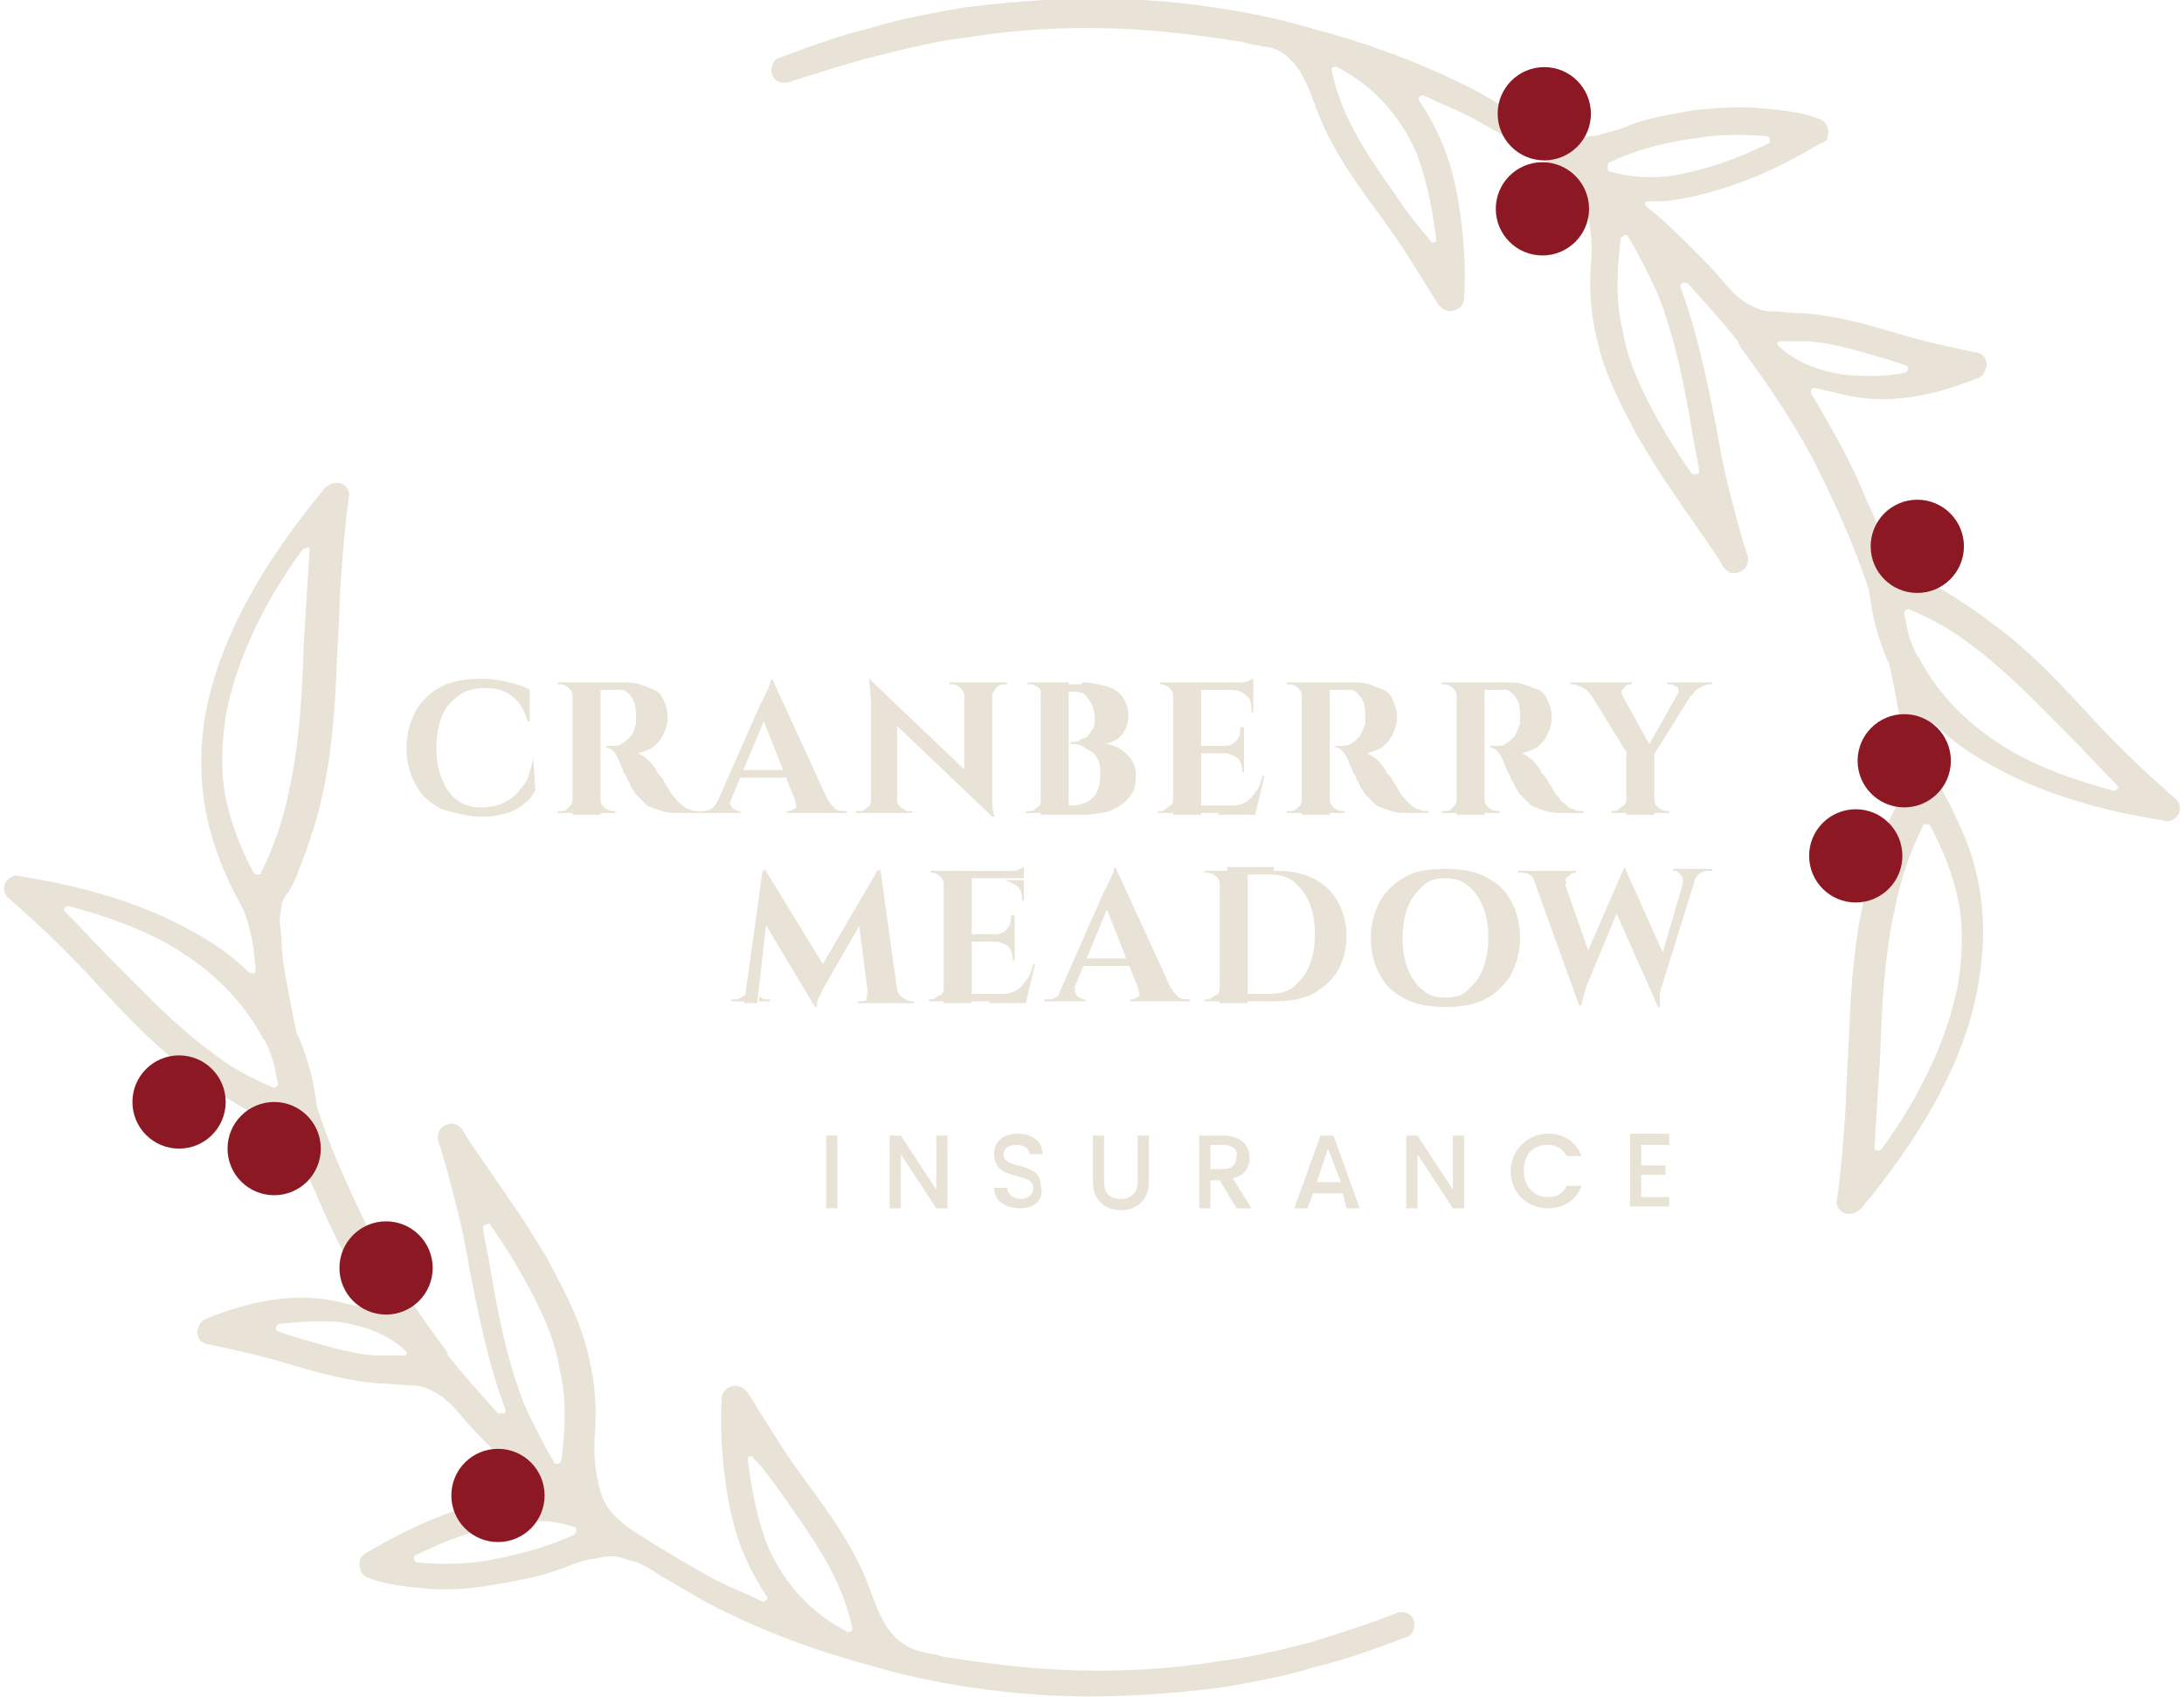 <svg xmlns="http://www.w3.org/2000/svg" xmlns:xlink="http://www.w3.org/1999/xlink" id="Layer_1" x="0px" y="0px" viewBox="0 0 117.1 91" style="enable-background:new 0 0 117.1 91;" xml:space="preserve"><style type="text/css">	.st0{fill-rule:evenodd;clip-rule:evenodd;fill:#E8E2D7;}	.st1{fill:#E8E2D7;}	.st2{fill:#8C1823;}</style><path class="st0" d="M90.7,25.4c-0.9-1.3-1.7-2.6-2.4-4c-0.6-1.2-1.1-2.4-1.3-3.7c-0.4-1.6-0.3-3.3-0.1-4.9c0-0.1,0.1-0.1,0.2-0.2 c0.1,0,0.2,0,0.2,0.1c0.6,1,1.1,2,1.6,3.1c0.9,2.3,1.4,4.8,1.8,7.2c0.1,0.7,0.3,1.5,0.4,2.2c0,0.1,0,0.2-0.1,0.2 C90.9,25.5,90.8,25.4,90.7,25.4 M86.3,8.7C87.8,8,89.4,7.6,91,7.4c1.2-0.2,2.5-0.2,3.7-0.1c0.1,0,0.2,0.1,0.2,0.2 c0,0.1,0,0.2-0.1,0.2c-1.6,0.8-3.3,1.4-5,1.7c-1.2,0.2-2.4,0.1-3.5-0.2c-0.1,0-0.1-0.1-0.1-0.2C86.2,8.8,86.2,8.8,86.3,8.7z  M98.9,20.1c-1.3-0.2-2.5-0.6-3.5-1.5c-0.1-0.1-0.1-0.1-0.1-0.2c0-0.1,0.1-0.1,0.2-0.1c0.5,0,0.9,0,1.4,0c1.5,0.1,3,0.6,4.4,1 l0.9,0.3c0.1,0,0.1,0.1,0.1,0.2c0,0.1-0.1,0.2-0.2,0.2C101.1,20.2,100,20.2,98.9,20.1z M100.5,61.6c0.1-1.6,0.2-3.2,0.3-4.8 c0.1-2.7,0.2-5.4,0.8-8.1c0.3-1.5,0.8-3,1.5-4.4c0-0.1,0.1-0.1,0.2-0.1c0.1,0,0.1,0,0.2,0.1c0.7,1.3,1.2,2.6,1.5,4 c0.3,1.5,0.2,3,0,4.4c-0.6,3.2-2.2,6.3-4.1,8.9c-0.1,0.1-0.1,0.1-0.2,0.1C100.5,61.7,100.5,61.6,100.5,61.6z M75.2,11 C75.2,10.9,75.2,10.9,75.2,11c-1.6-2.3-3.2-4.4-3.8-7.2c0-0.1,0-0.2,0.1-0.2c0.1,0,0.1-0.1,0.2,0c1.9,1,3.3,2.5,4.2,4.5 c0.6,1.5,0.9,3.1,1.1,4.7c0,0.1,0,0.2-0.1,0.2c-0.1,0-0.2,0-0.2-0.1C76.1,12.2,75.6,11.6,75.2,11z M102.8,35.2 c-0.3-0.6-0.5-1.2-0.6-1.8c0-0.2-0.1-0.3-0.1-0.5c0-0.1,0-0.1,0.1-0.2c0.1,0,0.1-0.1,0.2,0c1.2,0.5,2.3,1.1,3.3,1.9 c1.9,1.4,3.5,3.1,5.2,4.8c0.9,0.9,1.7,1.8,2.6,2.7c0.1,0.1,0.1,0.2,0,0.2c0,0.1-0.1,0.1-0.2,0.1c-1.9-0.5-3.9-1.2-5.6-2.2 c-2-1.2-3.7-2.8-4.8-4.9c0,0,0,0,0,0C102.9,35.3,102.9,35.2,102.8,35.2C102.8,35.2,102.8,35.2,102.8,35.2z M106,20.3 C106,20.3,106,20.3,106,20.3c0.3-0.1,0.4-0.3,0.5-0.6c0.1-0.4-0.2-0.8-0.6-0.8c-1.4-0.3-2.8-0.6-4.1-1c-1.7-0.5-3.4-1-5.2-1.1 c-0.5,0-1.1-0.1-1.6-0.1c-0.4,0-0.7-0.1-1.1-0.3c-0.6-0.3-1.1-0.8-1.5-1.3c-0.5-0.6-1-1.1-1.6-1.7c-0.8-0.8-1.6-1.6-2.5-2.3 c-0.1-0.1-0.1-0.1-0.1-0.2c0-0.1,0.1-0.1,0.2-0.1c0.5,0,1,0,1.5-0.1c1.3-0.2,2.6-0.6,3.9-1.1c1.3-0.5,2.6-1.2,3.8-1.9c0,0,0,0,0,0 C97.9,7.6,98,7.5,98,7.3c0.1-0.4-0.1-0.8-0.4-0.9c-1-0.4-2.1-0.5-3.2-0.6c-1.2-0.1-2.4,0-3.5,0.1c-1.2,0.2-2.4,0.4-3.5,0.8 C87,6.9,86.6,7,86.2,7.1c-0.3,0.1-0.6,0.2-0.9,0.2c-0.4,0.1-0.9,0.2-1.3,0.1c-0.3-0.1-0.6-0.2-1-0.3c-0.4-0.2-0.8-0.4-1.2-0.7 c-0.9-0.5-1.7-1-2.6-1.5c-2.7-1.4-5.6-2.5-8.6-3.3c0,0,0,0,0,0l0,0c-3-0.9-6.2-1.4-9.3-1.6c-3.2-0.2-6.4,0-9.6,0.4 c-1.7,0.3-3.4,0.6-5,1.1c-1.7,0.4-3.3,1-4.9,1.6c-0.4,0.1-0.5,0.6-0.4,0.9c0.1,0.4,0.6,0.5,0.9,0.4C43.9,3.9,45.4,3.4,47,3 c1.6-0.4,3.2-0.8,4.9-1c3.1-0.5,6.2-0.6,9.3-0.4c1.5,0.1,3,0.3,4.5,0.5c0.4,0.1,0.8,0.1,1.1,0.2c0.3,0.1,0.6,0.1,0.9,0.2 C68.2,2.5,68.6,2.7,69,3c0.3,0.3,0.6,0.6,0.8,1c0.3,0.5,0.5,1.1,0.7,1.6c0.8,2.3,2.2,4.2,3.6,6.1c0,0,0,0,0,0c0.5,0.7,1,1.4,1.5,2.2 c0.5,0.8,1,1.6,1.5,2.4c0.2,0.3,0.6,0.5,1,0.3c0.2-0.1,0.4-0.3,0.4-0.6c0.1-1.5,0-3-0.2-4.5c-0.2-1.4-0.5-2.8-1.1-4.1 c-0.3-0.7-0.7-1.4-1.1-2c-0.1-0.1,0-0.2,0-0.2c0.1-0.1,0.2-0.1,0.2-0.1c0.8,0.4,1.6,0.7,2.4,1.1c1.5,0.8,3,1.7,4.4,2.6 c0.3,0.2,0.6,0.4,0.8,0.6c0.5,0.4,0.9,0.9,1.1,1.6c0.3,1,0.4,2.2,0.3,3.2c-0.1,1.3,0,2.6,0.3,3.9c0.4,1.9,1.3,3.6,2.2,5.3 c0.6,1,1.2,2,1.9,3c0.8,1.2,1.6,2.3,2.4,3.5l0.3,0.5c0,0,0,0,0,0c0.2,0.3,0.5,0.4,0.8,0.3c0.4-0.1,0.6-0.5,0.5-0.9 c-0.4-1.2-0.7-2.4-1-3.6c-0.3-1.1-0.5-2.3-0.7-3.4c-0.5-2.5-1-5-1.9-7.4c0-0.1,0-0.2,0.1-0.2c0.1-0.1,0.2,0,0.3,0c0.9,1,1.8,2,2.6,3 c0,0,0,0,0,0l0,0l0,0c0,0,0,0,0,0l0,0l0,0c0,0,0,0,0,0l0.1,0.1c0,0,0,0,0,0l0,0.1l0.1,0.2c0,0,0,0,0,0l0,0c0,0,0,0,0,0 c1.5,2,2.9,4.1,4,6.2c1.1,2.2,2.1,4.4,2.9,6.8c0,0,0,0,0,0c0.1,0.7,0.2,1.4,0.4,2.1c0.2,0.7,0.4,1.3,0.7,1.9c0,0,0,0,0,0 c0.1,0.5,0.2,1,0.3,1.5c0.1,0.5,0.2,1.1,0.3,1.6c0.1,0.6,0.2,1.2,0.2,1.8c0,0.4,0.1,0.8,0.1,1.2c0,0.3-0.1,0.5-0.1,0.8 c-0.1,0.3-0.2,0.5-0.4,0.7c-0.2,0.4-0.4,0.7-0.5,1.1c-0.6,1.5-1.1,3-1.4,4.6c-0.5,2.5-0.6,5-0.7,7.5c-0.1,1.3-0.1,2.6-0.2,3.8 c-0.1,1.4-0.2,2.7-0.4,4.1c-0.1,0.4,0.2,0.8,0.6,0.8c0.3,0,0.5-0.1,0.7-0.3c0,0,0,0,0,0c2.9-3.5,5.6-7.7,6.3-12.2 c0.5-3,0.2-5.9-1.2-8.7c-0.2-0.5-0.5-1-0.7-1.4c-0.2-0.3-0.3-0.7-0.4-1c-0.1-0.4-0.2-0.8-0.3-1.3c0,0,0,0,0,0c0-0.4-0.1-0.8-0.1-1.2 c0-0.1,0-0.2,0.1-0.2c0.1,0,0.2,0,0.2,0c0.9,0.9,1.9,1.6,3,2.2c2.8,1.6,6.1,2.5,9.3,3c0,0,0,0,0,0c0.3,0.1,0.5,0,0.7-0.2 c0.3-0.3,0.2-0.8-0.1-1c-0.9-0.8-1.8-1.6-2.6-2.4c-0.8-0.8-1.6-1.6-2.3-2.4c-1.5-1.6-3-3.2-4.8-4.5c-0.9-0.7-1.8-1.3-2.8-1.9 c-0.6-0.3-1.2-0.6-1.7-1c-0.4-0.3-0.7-0.6-1-1c-0.2-0.3-0.4-0.7-0.6-1.1c-0.2-0.5-0.4-1-0.6-1.4c-0.5-1.2-1-2.3-1.6-3.4 c-0.5-0.9-1-1.8-1.5-2.6c0-0.1,0-0.2,0-0.2c0.1-0.1,0.1-0.1,0.2-0.1c0.4,0.1,0.8,0.2,1.3,0.3C101.2,21.8,103.7,21.2,106,20.3z  M26.3,65.7c0.9,1.3,1.7,2.6,2.4,4c0.6,1.2,1.1,2.4,1.3,3.7c0.4,1.6,0.3,3.3,0.1,4.9c0,0.1-0.1,0.2-0.2,0.2c-0.1,0-0.2,0-0.2-0.1 c-0.6-1-1.1-2-1.6-3.1c-0.9-2.3-1.4-4.8-1.8-7.2c-0.1-0.7-0.3-1.5-0.4-2.2c0-0.1,0-0.2,0.1-0.2C26.2,65.6,26.3,65.6,26.3,65.7z  M30.8,82.3c-1.5,0.7-3.1,1.1-4.7,1.4c-1.2,0.2-2.5,0.2-3.7,0.1c-0.1,0-0.2-0.1-0.2-0.2c0-0.1,0-0.2,0.1-0.2c1.6-0.8,3.3-1.4,5-1.7 c1.2-0.2,2.4-0.2,3.5,0.2c0.1,0,0.1,0.1,0.1,0.2C30.9,82.2,30.8,82.3,30.8,82.3z M18.2,70.9c1.3,0.2,2.5,0.6,3.5,1.5 c0.1,0.1,0.1,0.1,0.1,0.2c0,0.1-0.1,0.1-0.2,0.1c-0.5,0-0.9,0-1.4,0c-1.5-0.1-3-0.6-4.4-1l-0.9-0.3c-0.1,0-0.1-0.1-0.1-0.2 c0-0.1,0.1-0.2,0.2-0.2C15.9,70.9,17.1,70.8,18.2,70.9z M16.6,29.5c-0.1,1.6-0.2,3.2-0.3,4.8c-0.1,2.7-0.2,5.4-0.8,8.1 c-0.3,1.5-0.8,3-1.5,4.4c0,0.1-0.1,0.1-0.2,0.1c-0.1,0-0.1,0-0.2-0.1c-0.7-1.3-1.2-2.6-1.5-4c-0.3-1.5-0.2-3,0-4.4 c0.6-3.2,2.2-6.3,4.1-8.9c0.1-0.1,0.1-0.1,0.2-0.1C16.6,29.3,16.6,29.4,16.6,29.5z M41.9,80.1C41.9,80.1,41.9,80.1,41.9,80.1 c1.6,2.3,3.2,4.4,3.8,7.2c0,0.1,0,0.2-0.1,0.2c-0.1,0-0.1,0.1-0.2,0c-1.9-1-3.3-2.5-4.2-4.5c-0.6-1.5-0.9-3.1-1.1-4.7 c0-0.1,0-0.2,0.1-0.2c0.1,0,0.2,0,0.2,0.1C41,78.8,41.4,79.4,41.9,80.1z M14.2,55.8c0.3,0.6,0.5,1.2,0.6,1.8c0,0.2,0.1,0.3,0.1,0.5 c0,0.1,0,0.1-0.1,0.2c-0.1,0-0.1,0.1-0.2,0c-1.2-0.5-2.3-1.1-3.3-1.9c-1.9-1.4-3.5-3.1-5.2-4.8c-0.9-0.9-1.7-1.8-2.6-2.7 c-0.1-0.1-0.1-0.2,0-0.2c0-0.1,0.1-0.1,0.2-0.1c1.9,0.5,3.9,1.2,5.6,2.2c2,1.2,3.7,2.8,4.8,4.9c0,0,0,0,0,0 C14.2,55.8,14.2,55.8,14.2,55.8C14.2,55.8,14.2,55.8,14.2,55.8z M11.1,70.7C11.1,70.7,11.1,70.7,11.1,70.7c-0.3,0.1-0.4,0.3-0.5,0.6 c-0.1,0.4,0.2,0.8,0.6,0.8c1.4,0.3,2.8,0.6,4.1,1c1.7,0.5,3.4,1,5.2,1.1c0.5,0,1.1,0.1,1.6,0.1c0.4,0,0.7,0.1,1.1,0.3 c0.6,0.3,1.1,0.8,1.5,1.3c0.5,0.6,1,1.1,1.6,1.7c0.8,0.8,1.6,1.6,2.5,2.3c0.1,0.1,0.1,0.1,0.1,0.2c0,0.1-0.1,0.1-0.2,0.1 c-0.5,0-1,0-1.5,0.1c-1.3,0.2-2.6,0.6-3.8,1.1c-1.3,0.5-2.6,1.2-3.8,1.9c0,0,0,0,0,0c-0.1,0.1-0.3,0.2-0.3,0.4 c-0.1,0.4,0.1,0.8,0.4,0.9c1,0.4,2.1,0.5,3.2,0.6c1.2,0.1,2.4,0,3.5-0.2c1.2-0.2,2.4-0.4,3.5-0.8c0.4-0.1,0.7-0.3,1.1-0.4 c0.3-0.1,0.6-0.2,0.9-0.2c0.4-0.1,0.9-0.2,1.3-0.1c0.3,0.1,0.6,0.2,1,0.3c0.4,0.2,0.8,0.4,1.2,0.7c0.9,0.5,1.7,1,2.6,1.5 c2.7,1.4,5.6,2.5,8.6,3.3c0,0,0,0,0,0l0,0c3,0.9,6.2,1.4,9.3,1.6c3.2,0.2,6.4,0,9.6-0.4c1.7-0.3,3.4-0.6,5-1.1 c1.7-0.4,3.3-1,4.9-1.6c0.4-0.1,0.5-0.6,0.4-0.9c-0.1-0.4-0.6-0.5-0.9-0.4c-1.5,0.6-3.1,1.1-4.7,1.6c-1.6,0.4-3.2,0.8-4.9,1 c-3.1,0.5-6.2,0.6-9.3,0.4c-1.5-0.1-3-0.3-4.5-0.5c-0.4-0.1-0.8-0.1-1.1-0.2c-0.3-0.1-0.6-0.1-0.9-0.2c-0.5-0.1-0.9-0.3-1.3-0.6 c-0.3-0.3-0.6-0.6-0.8-1c-0.3-0.5-0.5-1.1-0.7-1.6c-0.8-2.3-2.2-4.2-3.6-6.1c0,0,0,0,0,0c-0.5-0.7-1-1.4-1.5-2.2 c-0.5-0.8-1-1.6-1.5-2.4c-0.2-0.3-0.6-0.5-1-0.3c-0.2,0.1-0.4,0.3-0.4,0.6c-0.1,1.5,0,3,0.2,4.5c0.2,1.4,0.5,2.8,1.1,4.1 c0.3,0.7,0.7,1.4,1.1,2c0.1,0.1,0,0.2,0,0.2c-0.1,0.1-0.2,0.1-0.2,0.1c-0.8-0.4-1.6-0.7-2.4-1.1c-1.5-0.8-3-1.7-4.4-2.6 c-0.3-0.2-0.6-0.4-0.8-0.6c-0.5-0.4-0.9-0.9-1.1-1.6c-0.3-1-0.4-2.2-0.3-3.2c0.1-1.3,0-2.6-0.3-3.9c-0.4-1.9-1.3-3.6-2.2-5.3 c-0.6-1-1.2-2-1.9-3c-0.8-1.2-1.6-2.3-2.4-3.5l-0.3-0.5c0,0,0,0,0,0c-0.2-0.3-0.5-0.4-0.8-0.3c-0.4,0.1-0.6,0.5-0.5,0.9 c0.4,1.2,0.7,2.4,1,3.6c0.3,1.1,0.5,2.3,0.7,3.4c0.5,2.5,1,5,1.9,7.4c0,0.1,0,0.2-0.1,0.2c-0.1,0-0.2,0-0.3,0c-0.9-1-1.8-2-2.6-3 c0,0,0,0,0,0l0,0l0,0c0,0,0,0,0,0l0,0l0,0c0,0,0,0,0,0l-0.1-0.1c0,0,0,0,0,0l0-0.1l-0.1-0.2c0,0,0,0,0,0l0,0c0,0,0,0,0,0 c-1.5-2-2.9-4.1-4-6.2c-1.1-2.2-2.1-4.4-2.9-6.8c0,0,0,0,0,0c-0.1-0.7-0.2-1.4-0.4-2.1c-0.2-0.7-0.4-1.3-0.7-1.9c0,0,0,0,0,0 c-0.1-0.5-0.2-1-0.3-1.5c-0.1-0.5-0.2-1.1-0.3-1.6c-0.1-0.6-0.2-1.2-0.2-1.8c0-0.4-0.1-0.8-0.1-1.2c0-0.3,0.1-0.5,0.1-0.8 c0.1-0.3,0.2-0.5,0.4-0.7c0.2-0.4,0.4-0.7,0.5-1.1c0.6-1.5,1.1-3,1.4-4.6c0.5-2.5,0.6-5,0.7-7.5c0.1-1.3,0.1-2.6,0.2-3.8 c0.1-1.4,0.2-2.7,0.4-4.1c0.1-0.4-0.2-0.8-0.6-0.8c-0.3,0-0.5,0.1-0.7,0.3c0,0,0,0,0,0c-2.9,3.5-5.6,7.7-6.4,12.2 c-0.5,3-0.1,5.9,1.2,8.7c0.2,0.5,0.5,1,0.7,1.4c0.2,0.3,0.3,0.7,0.4,1c0.1,0.4,0.2,0.8,0.3,1.3c0,0,0,0,0,0c0,0.4,0.1,0.8,0.1,1.2 c0,0.1,0,0.2-0.1,0.2c-0.1,0-0.2,0-0.2,0c-0.9-0.9-1.9-1.6-3-2.2c-2.8-1.6-6.1-2.5-9.3-3c0,0,0,0,0,0c-0.3-0.1-0.5,0-0.7,0.2 c-0.3,0.3-0.2,0.8,0.1,1c0.9,0.8,1.8,1.6,2.6,2.4c0.8,0.8,1.6,1.6,2.3,2.4c1.5,1.6,3,3.2,4.8,4.5c0.9,0.7,1.8,1.3,2.8,1.9 c0.6,0.3,1.2,0.6,1.7,1c0.4,0.3,0.7,0.6,1,1c0.2,0.3,0.4,0.7,0.6,1.1c0.2,0.5,0.4,1,0.6,1.4c0.5,1.2,1,2.3,1.6,3.4 c0.5,0.9,1,1.8,1.5,2.6c0,0.1,0,0.2,0,0.2c-0.1,0.1-0.1,0.1-0.2,0.1c-0.4-0.1-0.8-0.2-1.3-0.3C15.9,69.2,13.4,69.8,11.1,70.7z"></path><g>	<g>		<path class="st1" d="M28.6,40.7l0.1,1.7c-0.1,0.2-0.3,0.5-0.6,0.7c-0.2,0.2-0.6,0.4-0.9,0.5c-0.4,0.1-0.8,0.2-1.3,0.2   c-0.8,0-1.5-0.2-2.2-0.4c-0.6-0.3-1.1-0.7-1.4-1.3c-0.3-0.5-0.5-1.2-0.5-2c0-0.8,0.2-1.4,0.5-2c0.3-0.5,0.8-1,1.4-1.3   c0.6-0.3,1.4-0.4,2.2-0.4c0.5,0,1,0.1,1.4,0.2c0.4,0.1,0.8,0.2,1.1,0.4l0,1.7h-0.1c-0.2-0.7-0.5-1.1-0.9-1.4   C27,37,26.6,36.9,26,36.9c-0.5,0-1,0.1-1.4,0.4c-0.4,0.3-0.7,0.6-0.9,1.1c-0.2,0.5-0.3,1.1-0.3,1.7c0,0.7,0.1,1.2,0.3,1.7   c0.2,0.5,0.5,0.9,0.8,1.1c0.4,0.3,0.8,0.4,1.3,0.4c0.5,0,1-0.1,1.3-0.3c0.4-0.2,0.6-0.4,0.9-0.8C28.3,41.9,28.4,41.4,28.6,40.7   L28.6,40.7z"></path>		<path class="st1" d="M30.7,37.3L30.7,37.3c0-0.2-0.1-0.3-0.2-0.4c-0.1-0.1-0.3-0.2-0.4-0.2c0,0,0,0-0.1,0s-0.1,0-0.1,0v-0.1h0.8   V37.3z M30.7,42.9v0.7h-0.8v-0.1c0,0,0,0,0.1,0s0.1,0,0.1,0c0.2,0,0.3-0.1,0.4-0.2C30.6,43.2,30.7,43.1,30.7,42.9L30.7,42.9z    M32.2,36.6v7.1h-1.5v-7.1H32.2z M33.4,36.6c0.3,0,0.6,0,0.9,0.1s0.5,0.2,0.8,0.3c0.2,0.1,0.4,0.3,0.5,0.6   c0.1,0.2,0.2,0.5,0.2,0.9c0,0.3-0.1,0.6-0.2,0.8c-0.1,0.3-0.3,0.5-0.5,0.7c-0.2,0.2-0.6,0.3-0.9,0.4c0.2,0.1,0.4,0.2,0.6,0.4   c0.2,0.2,0.3,0.4,0.4,0.5c0,0,0,0.1,0.1,0.2c0.1,0.1,0.2,0.2,0.3,0.4c0.1,0.2,0.2,0.3,0.3,0.5c0.1,0.2,0.2,0.3,0.3,0.4   c0.1,0.2,0.3,0.3,0.4,0.4c0.1,0.1,0.2,0.2,0.4,0.2c0.1,0.1,0.3,0.1,0.5,0.1v0.1h-1c-0.4,0-0.7,0-1-0.1c-0.3-0.1-0.6-0.2-0.8-0.3   c-0.2-0.2-0.4-0.4-0.6-0.6c-0.1-0.1-0.1-0.2-0.2-0.3c-0.1-0.1-0.1-0.3-0.2-0.4s-0.1-0.3-0.2-0.4c-0.1-0.1-0.1-0.3-0.2-0.4   c0-0.1-0.1-0.2-0.1-0.3c-0.1-0.2-0.2-0.4-0.3-0.5c-0.1-0.1-0.2-0.2-0.4-0.2v-0.1c0,0,0.1,0,0.1,0c0.1,0,0.1,0,0.2,0   c0.2,0,0.4,0,0.5-0.1c0.2-0.1,0.3-0.2,0.5-0.4s0.2-0.4,0.3-0.7c0-0.1,0-0.1,0-0.2c0-0.1,0-0.2,0-0.3c0-0.5-0.1-0.8-0.4-1.1   S33.3,37,33,37c-0.1,0-0.2,0-0.3,0c-0.1,0-0.2,0-0.3,0c-0.1,0-0.2,0-0.2,0c0,0,0,0,0-0.1c0-0.1,0-0.2-0.1-0.3H33.4z M32.2,42.9   L32.2,42.9c0,0.2,0.1,0.3,0.2,0.4c0.1,0.1,0.3,0.2,0.5,0.2c0,0,0.1,0,0.1,0v0.1h-0.8V42.9z"></path>		<path class="st1" d="M39.2,42.9c-0.1,0.1-0.1,0.2,0,0.3c0,0.1,0.1,0.2,0.2,0.2c0.1,0.1,0.2,0.1,0.2,0.1h0.1v0.1h-2.2v-0.1h0.1   c0.2,0,0.3,0,0.5-0.1c0.2-0.1,0.3-0.3,0.4-0.5H39.2z M41.4,36.4l0,1.2l-2.5,6h-0.7l2.6-5.9c0,0,0.1-0.1,0.1-0.2   c0.1-0.1,0.1-0.2,0.2-0.4c0.1-0.1,0.1-0.3,0.2-0.4C41.3,36.6,41.3,36.5,41.4,36.4L41.4,36.4z M42.4,41.3v0.4h-3v-0.4H42.4z    M41.4,36.4l3.3,7.2h-1.8l-2.1-5.3L41.4,36.4z M42.6,42.9h1.8c0.1,0.2,0.3,0.4,0.4,0.5c0.2,0.1,0.3,0.1,0.5,0.1h0.1v0.1h-3.2v-0.1   h0.1c0.1,0,0.3-0.1,0.4-0.2C42.7,43.3,42.7,43.1,42.6,42.9z"></path>		<path class="st1" d="M46.7,42.9v0.7h-0.8v-0.1c0.1,0,0.2,0,0.2,0c0.2,0,0.3-0.1,0.4-0.2C46.6,43.3,46.7,43.1,46.7,42.9L46.7,42.9z    M46.6,36.4l1.5,1.5l0,5.7h-1.4v-6c0-0.4,0-0.8-0.1-1.3H46.6z M46.6,36.4l6.4,6.1l0.1,1.2l-6.4-6.1L46.6,36.4z M48.1,42.9   c0,0.2,0.1,0.3,0.2,0.4c0.1,0.1,0.3,0.2,0.4,0.2c0,0,0.1,0,0.2,0v0.1h-0.8L48.1,42.9L48.1,42.9z M50.9,36.6h0.8v0.7h0   c0-0.2-0.1-0.3-0.2-0.4c-0.1-0.1-0.3-0.2-0.4-0.2c-0.1,0-0.2,0-0.2,0V36.6z M53.2,36.6v5.9c0,0.2,0,0.5,0,0.7   c0,0.2,0.1,0.4,0.1,0.6h-0.1l-1.5-1.6v-5.6H53.2z M54,36.6v0.1h-0.2c-0.2,0-0.3,0.1-0.4,0.2c-0.1,0.1-0.2,0.3-0.2,0.4h0v-0.7H54z"></path>		<path class="st1" d="M55.9,37.3L55.9,37.3c0-0.2-0.1-0.3-0.2-0.4c-0.1-0.1-0.3-0.2-0.4-0.2c0,0,0,0-0.1,0c0,0-0.1,0-0.1,0v-0.1   h0.8V37.3z M55.9,42.9v0.7H55v-0.1c0,0,0,0,0.1,0c0,0,0.1,0,0.1,0c0.2,0,0.3-0.1,0.4-0.2C55.8,43.2,55.8,43.1,55.9,42.9L55.9,42.9   z M57.3,36.6v7.1h-1.5v-7.1H57.3z M58,36.6c0.5,0,0.9,0.1,1.3,0.2s0.7,0.3,0.9,0.6c0.2,0.3,0.3,0.6,0.3,1c0,0.3-0.1,0.6-0.2,0.8   s-0.3,0.4-0.5,0.5c-0.2,0.1-0.4,0.2-0.6,0.2c0.3,0,0.6,0.1,0.9,0.3c0.3,0.2,0.5,0.4,0.6,0.6c0.2,0.3,0.2,0.6,0.2,0.9   c0,0.4-0.1,0.8-0.4,1.1c-0.2,0.3-0.6,0.5-1,0.7c-0.4,0.1-0.9,0.2-1.5,0.2h-1c0-0.2,0-0.3,0-0.5h0.5c0.3,0,0.6-0.1,0.8-0.2   c0.2-0.1,0.4-0.3,0.5-0.5c0.1-0.2,0.2-0.6,0.2-0.9c0-0.3,0-0.5-0.1-0.8c-0.1-0.2-0.2-0.4-0.4-0.5c-0.2-0.1-0.3-0.2-0.5-0.3   c-0.2-0.1-0.4-0.1-0.6-0.1v-0.1c0.2,0,0.3,0,0.5-0.1c0.1-0.1,0.3-0.1,0.4-0.2c0.1-0.1,0.2-0.3,0.3-0.4s0.1-0.4,0.1-0.6   c0-0.3-0.1-0.6-0.2-0.8c-0.1-0.2-0.3-0.4-0.4-0.5c-0.2-0.1-0.4-0.1-0.7-0.1h-1.3c0,0,0,0,0-0.1c0-0.1,0-0.2-0.1-0.3H58z"></path>		<path class="st1" d="M62.9,37.3L62.9,37.3c0-0.2-0.1-0.3-0.2-0.4c-0.1-0.1-0.3-0.2-0.4-0.2h-0.1v-0.1h0.8V37.3z M62.9,42.9v0.7   h-0.8v-0.1h0.1c0.2,0,0.3-0.1,0.4-0.2C62.8,43.2,62.9,43.1,62.9,42.9L62.9,42.9z M64.4,36.6v7.1h-1.5v-7.1H64.4z M67.2,36.6V37   h-2.8v-0.4H67.2z M66.7,40v0.4h-2.3V40H66.7z M67.1,43.2l0.2,0.4h-2.9v-0.4H67.1z M67.8,41.6l-0.5,2.1h-2l0.4-0.4   c0.3,0,0.6-0.1,0.9-0.2c0.3-0.1,0.5-0.3,0.7-0.6c0.2-0.2,0.3-0.5,0.4-0.9H67.8z M66.7,39v1h-1v0c0.2,0,0.5-0.1,0.6-0.3   c0.2-0.2,0.2-0.4,0.2-0.6V39H66.7z M66.7,40.4v1h-0.1v-0.1c0-0.2-0.1-0.5-0.2-0.6c-0.2-0.2-0.4-0.2-0.6-0.3v0H66.7z M67.2,36.4   v0.3L66,36.6c0.1,0,0.3,0,0.5,0c0.2,0,0.3,0,0.5-0.1S67.1,36.4,67.2,36.4z M67.2,37v1.2h-0.1V38c0-0.3-0.1-0.6-0.3-0.7   c-0.2-0.2-0.4-0.3-0.8-0.3v0H67.2z"></path>		<path class="st1" d="M69.8,37.3L69.8,37.3c0-0.2-0.1-0.3-0.2-0.4s-0.3-0.2-0.4-0.2c0,0,0,0-0.1,0c0,0-0.1,0-0.1,0v-0.1h0.8V37.3z    M69.8,42.9v0.7H69v-0.1c0,0,0,0,0.1,0c0,0,0.1,0,0.1,0c0.2,0,0.3-0.1,0.4-0.2C69.7,43.2,69.8,43.1,69.8,42.9L69.8,42.9z    M71.3,36.6v7.1h-1.5v-7.1H71.3z M72.5,36.6c0.3,0,0.6,0,0.9,0.1s0.5,0.2,0.8,0.3c0.2,0.1,0.4,0.3,0.5,0.6   c0.1,0.2,0.2,0.5,0.2,0.9c0,0.3-0.1,0.6-0.2,0.8c-0.1,0.3-0.3,0.5-0.5,0.7c-0.2,0.2-0.6,0.3-0.9,0.4c0.2,0.1,0.4,0.2,0.6,0.4   c0.2,0.2,0.3,0.4,0.4,0.5c0,0,0,0.1,0.1,0.2c0.1,0.1,0.2,0.2,0.3,0.4c0.1,0.2,0.2,0.3,0.3,0.5c0.1,0.2,0.2,0.3,0.3,0.4   c0.1,0.2,0.3,0.3,0.4,0.4c0.1,0.1,0.2,0.2,0.4,0.2c0.1,0.1,0.3,0.1,0.5,0.1v0.1h-1c-0.4,0-0.7,0-1-0.1c-0.3-0.1-0.6-0.2-0.8-0.3   c-0.2-0.2-0.4-0.4-0.6-0.6c-0.1-0.1-0.1-0.2-0.2-0.3c-0.1-0.1-0.1-0.3-0.2-0.4s-0.1-0.3-0.2-0.4c-0.1-0.1-0.1-0.3-0.2-0.4   c0-0.1-0.1-0.2-0.1-0.3c-0.1-0.2-0.2-0.4-0.3-0.5c-0.1-0.1-0.2-0.2-0.4-0.2v-0.1c0,0,0.1,0,0.1,0c0.1,0,0.1,0,0.2,0   c0.2,0,0.4,0,0.5-0.1c0.2-0.1,0.3-0.2,0.5-0.4c0.1-0.2,0.2-0.4,0.3-0.7c0-0.1,0-0.1,0-0.2c0-0.1,0-0.2,0-0.3   c0-0.5-0.1-0.8-0.4-1.1S72.4,37,72.1,37c-0.1,0-0.2,0-0.3,0c-0.1,0-0.2,0-0.3,0s-0.2,0-0.2,0c0,0,0,0,0-0.1c0-0.1,0-0.2-0.1-0.3   H72.5z M71.3,42.9L71.3,42.9c0,0.2,0.1,0.3,0.2,0.4c0.1,0.1,0.3,0.2,0.5,0.2c0,0,0.1,0,0.1,0v0.1h-0.8V42.9z"></path>		<path class="st1" d="M78.1,37.3L78.1,37.3c0-0.2-0.1-0.3-0.2-0.4c-0.1-0.1-0.3-0.2-0.4-0.2c0,0,0,0-0.1,0c0,0-0.1,0-0.1,0v-0.1   h0.8V37.3z M78.1,42.9v0.7h-0.8v-0.1c0,0,0,0,0.1,0c0,0,0.1,0,0.1,0c0.2,0,0.3-0.1,0.4-0.2C78,43.2,78.1,43.1,78.1,42.9L78.1,42.9   z M79.6,36.6v7.1h-1.5v-7.1H79.6z M80.8,36.6c0.3,0,0.6,0,0.9,0.1s0.5,0.2,0.8,0.3c0.2,0.1,0.4,0.3,0.5,0.6   c0.1,0.2,0.2,0.5,0.2,0.9c0,0.3-0.1,0.6-0.2,0.8c-0.1,0.3-0.3,0.5-0.5,0.7c-0.2,0.2-0.6,0.3-0.9,0.4c0.2,0.1,0.4,0.2,0.6,0.4   c0.2,0.2,0.3,0.4,0.4,0.5c0,0,0,0.1,0.1,0.2c0.1,0.1,0.2,0.2,0.3,0.4c0.1,0.2,0.2,0.3,0.3,0.5c0.1,0.2,0.2,0.3,0.3,0.4   c0.1,0.2,0.3,0.3,0.4,0.4c0.1,0.1,0.2,0.2,0.4,0.2c0.1,0.1,0.3,0.1,0.5,0.1v0.1h-1c-0.4,0-0.7,0-1-0.1c-0.3-0.1-0.6-0.2-0.8-0.3   c-0.2-0.2-0.4-0.4-0.6-0.6c-0.1-0.1-0.1-0.2-0.2-0.3c-0.1-0.1-0.1-0.3-0.2-0.4c-0.1-0.1-0.1-0.3-0.2-0.4c-0.1-0.1-0.1-0.3-0.2-0.4   c0-0.1-0.1-0.2-0.1-0.3c-0.1-0.2-0.2-0.4-0.3-0.5c-0.1-0.1-0.2-0.2-0.4-0.2v-0.1c0,0,0.1,0,0.1,0c0.1,0,0.1,0,0.2,0   c0.2,0,0.4,0,0.5-0.1c0.2-0.1,0.3-0.2,0.5-0.4c0.1-0.2,0.2-0.4,0.3-0.7c0-0.1,0-0.1,0-0.2c0-0.1,0-0.2,0-0.3   c0-0.5-0.1-0.8-0.4-1.1S80.7,37,80.4,37c-0.1,0-0.2,0-0.3,0c-0.1,0-0.2,0-0.3,0s-0.2,0-0.2,0c0,0,0,0,0-0.1c0-0.1,0-0.2-0.1-0.3   H80.8z M79.6,42.9L79.6,42.9c0,0.2,0.1,0.3,0.2,0.4c0.1,0.1,0.3,0.2,0.5,0.2c0,0,0.1,0,0.1,0v0.1h-0.8V42.9z"></path>		<path class="st1" d="M87,37.3l-1.7,0c-0.1-0.2-0.2-0.3-0.4-0.4c-0.2-0.1-0.4-0.2-0.6-0.2h-0.1v-0.1h3.3v0.1h-0.1   c-0.1,0-0.3,0.1-0.3,0.2C86.9,37,86.9,37.2,87,37.3z M86.6,36.6l2.1,3.8l-1.4,0.1l-2.4-3.9H86.6z M87.2,42.9v0.7h-0.8v-0.1   c0.1,0,0.1,0,0.1,0c0.2,0,0.3-0.1,0.4-0.2C87.1,43.2,87.2,43.1,87.2,42.9L87.2,42.9z M88.7,40.4v3.3h-1.5v-3.3H88.7z M90.3,36.6   h0.8l-2.5,4l-0.5-0.1L90.3,36.6z M88.7,42.9L88.7,42.9c0,0.2,0.1,0.3,0.2,0.4c0.1,0.1,0.3,0.2,0.5,0.2h0.1v0.1h-0.8V42.9z    M89.9,37.3C90,37.2,90,37.1,90,37s-0.1-0.2-0.2-0.2c-0.1-0.1-0.2-0.1-0.3-0.1h-0.1v-0.1h2.4v0.1h-0.1c-0.2,0-0.4,0.1-0.6,0.2   c-0.2,0.1-0.3,0.3-0.4,0.4L89.9,37.3z"></path>		<path class="st1" d="M40.3,53v0.7h-1.1v-0.1c0,0,0.1,0,0.2,0c0.2,0,0.3-0.1,0.5-0.2S40,53.2,40,53H40.3z M40.9,46.6L40.9,46.6   l0.4,1l-0.7,6.2h-0.7L40.9,46.6z M40.7,53.2C40.7,53.2,40.7,53.2,40.7,53.2C40.7,53.2,40.7,53.2,40.7,53.2c0,0.2,0,0.3,0.1,0.3   c0.1,0.1,0.2,0.1,0.3,0.1h0.2v0.1h-0.6L40.7,53.2L40.7,53.2z M41,46.6l3.3,5.4l-0.6,2l-3-5L41,46.6z M47.1,46.6l0.1,1.1l-3,5.2   c-0.1,0.2-0.2,0.4-0.3,0.6c-0.1,0.2-0.1,0.3-0.1,0.5h-0.1l-0.4-0.9L47.1,46.6z M46.5,53.2L46.5,53.2l0.1,0.6h-0.6v-0.1h0.2   c0.1,0,0.2,0,0.3-0.1C46.4,53.5,46.5,53.4,46.5,53.2C46.5,53.2,46.5,53.2,46.5,53.2C46.5,53.2,46.5,53.2,46.5,53.2z M47.2,46.6   l1,7.2h-1.6L46,49.1L47.2,46.6L47.2,46.6z M47.9,53h0.2c0,0.2,0.1,0.4,0.3,0.5c0.1,0.1,0.3,0.2,0.5,0.2H49v0.1h-1.1V53z"></path>		<path class="st1" d="M50.6,47.4L50.6,47.4c0-0.2-0.1-0.3-0.2-0.4c-0.1-0.1-0.3-0.2-0.4-0.2h-0.1v-0.1h0.8V47.4z M50.6,53v0.7h-0.8   v-0.1h0.1c0.2,0,0.3-0.1,0.4-0.2C50.5,53.4,50.6,53.2,50.6,53L50.6,53z M52.1,46.7v7.1h-1.5v-7.1H52.1z M54.9,46.7v0.4h-2.8v-0.4   H54.9z M54.4,50.1v0.4h-2.3v-0.4H54.4z M54.8,53.3l0.2,0.4h-2.9v-0.4H54.8z M55.5,51.7L55,53.8h-2l0.4-0.4c0.3,0,0.6-0.1,0.9-0.2   c0.3-0.1,0.5-0.3,0.7-0.6c0.2-0.2,0.3-0.5,0.4-0.9H55.5z M54.4,49.1v1h-1v0c0.2,0,0.5-0.1,0.6-0.3c0.2-0.2,0.2-0.4,0.2-0.6v-0.1   H54.4z M54.4,50.5v1h-0.1v-0.1c0-0.2-0.1-0.5-0.2-0.6c-0.2-0.2-0.4-0.2-0.6-0.3v0H54.4z M54.9,46.5v0.3l-1.2-0.1   c0.1,0,0.3,0,0.5,0c0.2,0,0.3,0,0.5-0.1S54.8,46.5,54.9,46.5z M54.9,47.1v1.2h-0.1v-0.1c0-0.3-0.1-0.6-0.3-0.7s-0.4-0.3-0.8-0.3v0   H54.9z"></path>		<path class="st1" d="M57.7,53c-0.1,0.1-0.1,0.2,0,0.3c0,0.1,0.1,0.2,0.2,0.2c0.1,0.1,0.2,0.1,0.2,0.1h0.1v0.1H56v-0.1h0.1   c0.2,0,0.3,0,0.5-0.1c0.2-0.1,0.3-0.3,0.4-0.5H57.7z M59.8,46.5l0,1.2l-2.5,6h-0.7l2.6-5.9c0,0,0.1-0.1,0.1-0.2   c0.1-0.1,0.1-0.2,0.2-0.4c0.1-0.1,0.1-0.3,0.2-0.4C59.7,46.7,59.7,46.6,59.8,46.5L59.8,46.5z M60.9,51.4v0.4h-3v-0.4H60.9z    M59.8,46.5l3.3,7.2h-1.8l-2.1-5.3L59.8,46.5z M61,53h1.8c0.1,0.2,0.3,0.4,0.4,0.5c0.2,0.1,0.3,0.1,0.5,0.1h0.1v0.1h-3.2v-0.1h0.1   c0.1,0,0.3-0.1,0.4-0.2C61.1,53.4,61.1,53.2,61,53z"></path>		<path class="st1" d="M65.4,47.4L65.4,47.4c0-0.2-0.1-0.3-0.2-0.4c-0.1-0.1-0.3-0.2-0.5-0.2h-0.1l0-0.1h0.8V47.4z M65.4,53v0.7   h-0.8v-0.1h0.1c0.2,0,0.3-0.1,0.4-0.2C65.3,53.4,65.4,53.2,65.4,53L65.4,53z M66.9,46.7v7.1h-1.5v-7.1H66.9z M68.3,46.7   c0.8,0,1.5,0.1,2.1,0.4c0.6,0.3,1,0.7,1.3,1.2c0.3,0.5,0.5,1.2,0.5,1.9c0,0.7-0.2,1.4-0.5,1.9s-0.8,0.9-1.3,1.2   c-0.6,0.3-1.3,0.4-2.1,0.4h-2.4l0-0.4c0.2,0,0.4,0,0.6,0s0.4,0,0.6,0c0.2,0,0.4,0,0.5,0c0.2,0,0.3,0,0.5,0c0.5,0,0.9-0.1,1.3-0.4   c0.3-0.3,0.6-0.6,0.8-1.1c0.2-0.5,0.3-1,0.3-1.7s-0.1-1.2-0.3-1.7c-0.2-0.5-0.5-0.8-0.8-1.1c-0.4-0.3-0.8-0.4-1.3-0.4   c-0.2,0-0.4,0-0.5,0s-0.4,0-0.6,0c-0.2,0-0.4,0-0.6,0c-0.2,0-0.4,0-0.6,0v-0.4H68.3z"></path>		<path class="st1" d="M77.5,46.6c0.8,0,1.5,0.1,2.1,0.4c0.6,0.3,1.1,0.7,1.4,1.3c0.3,0.5,0.5,1.2,0.5,2c0,0.8-0.2,1.4-0.5,2   c-0.3,0.5-0.8,1-1.4,1.3c-0.6,0.3-1.3,0.4-2.1,0.4c-0.8,0-1.5-0.1-2.1-0.4c-0.6-0.3-1.1-0.7-1.4-1.3c-0.3-0.5-0.5-1.2-0.5-2   c0-0.8,0.2-1.4,0.5-2c0.3-0.5,0.8-1,1.4-1.3C75.9,46.7,76.6,46.6,77.5,46.6z M77.5,53.5c0.5,0,0.9-0.1,1.2-0.4   c0.3-0.3,0.6-0.6,0.8-1.1c0.2-0.5,0.3-1.1,0.3-1.7c0-0.7-0.1-1.2-0.3-1.7c-0.2-0.5-0.5-0.9-0.8-1.1c-0.3-0.3-0.8-0.4-1.2-0.4   c-0.5,0-0.9,0.1-1.2,0.4c-0.3,0.3-0.6,0.6-0.8,1.1c-0.2,0.5-0.3,1.1-0.3,1.7c0,0.7,0.1,1.2,0.3,1.7c0.2,0.5,0.5,0.9,0.8,1.1   C76.6,53.4,77,53.5,77.5,53.5z"></path>		<path class="st1" d="M84,47.4h-1.6c-0.1-0.2-0.2-0.4-0.4-0.5c-0.2-0.1-0.3-0.1-0.5-0.1h-0.1v-0.1h3.1v0.1h-0.1   c-0.1,0-0.2,0.1-0.3,0.2C83.9,47.1,83.9,47.2,84,47.4z M82.1,46.8h1.6l1.6,4.6L84.7,54L82.1,46.8z M87.1,46.5l0.2,1l-2.2,5.3   c-0.1,0.2-0.1,0.4-0.2,0.6c0,0.2-0.1,0.3-0.1,0.5h-0.1l-0.3-1.2L87.1,46.5L87.1,46.5z M87.1,46.5l2.2,4.9L88.9,54l-2.4-5.4   L87.1,46.5z M91,46.8l-1.9,6.1c-0.1,0.2-0.1,0.4-0.1,0.6c0,0.2,0,0.3,0,0.5h-0.1l-0.3-1l1.8-6.2H91z M90.2,47.4   c0.1-0.2,0-0.4-0.1-0.5c-0.1-0.1-0.2-0.2-0.3-0.2h-0.1v-0.1h2.1v0.1h-0.1c-0.2,0-0.3,0-0.5,0.1c-0.2,0.1-0.3,0.3-0.4,0.5H90.2z"></path>	</g>	<g>		<path class="st1" d="M44.3,60.9h0.6v3.9h-0.6V60.9z"></path>		<path class="st1" d="M50.8,60.9v3.9h-0.6l-1.9-2.9v2.9h-0.6v-3.9h0.6l1.9,2.9v-2.9H50.8z"></path>		<path class="st1" d="M54.7,64.8c-0.8,0-1.4-0.4-1.4-1.1H54c0,0.3,0.3,0.6,0.7,0.6c0.4,0,0.7-0.2,0.7-0.6c0-0.9-2.1-0.3-2.1-1.8   c0-0.7,0.5-1.1,1.3-1.1c0.7,0,1.3,0.4,1.3,1.1h-0.7c0-0.3-0.3-0.5-0.7-0.5c-0.4,0-0.7,0.2-0.7,0.5c0,0.9,2,0.3,2,1.7   C56,64.2,55.6,64.8,54.7,64.8z"></path>		<path class="st1" d="M58.6,60.9h0.6v2.5c0,0.6,0.3,0.9,0.9,0.9c0.5,0,0.9-0.3,0.9-0.9v-2.5h0.6v2.5c0,1-0.7,1.5-1.5,1.5   c-0.8,0-1.5-0.5-1.5-1.5V60.9z"></path>		<path class="st1" d="M65.6,60.9c0.9,0,1.4,0.5,1.4,1.2c0,0.5-0.2,0.9-0.9,1.1l1,1.6h-0.8l-0.9-1.5h-0.5v1.5h-0.6v-3.9H65.6z    M65.6,61.4h-0.7v1.3h0.7c0.5,0,0.7-0.3,0.7-0.7C66.4,61.7,66.1,61.4,65.6,61.4z"></path>		<path class="st1" d="M72,64h-1.6l-0.3,0.8h-0.7l1.4-3.9h0.7l1.4,3.9h-0.7L72,64z M71.2,61.6l-0.6,1.8h1.3L71.2,61.6z"></path>		<path class="st1" d="M78.5,60.9v3.9h-0.6L76,61.9v2.9h-0.6v-3.9H76l1.9,2.9v-2.9H78.5z"></path>		<path class="st1" d="M83,60.8c0.8,0,1.5,0.4,1.8,1.2H84c-0.2-0.4-0.6-0.6-1-0.6c-0.8,0-1.3,0.5-1.3,1.4c0,0.9,0.6,1.4,1.3,1.4   c0.5,0,0.8-0.2,1-0.6h0.8c-0.3,0.8-1,1.2-1.8,1.2c-1.1,0-2-0.8-2-2C81,61.7,81.9,60.8,83,60.8z"></path>		<path class="st1" d="M89.5,61.4H88v1.1h1.3V63H88v1.2h1.5v0.5h-2.1v-3.9h2.1V61.4z"></path>	</g></g><g>	<circle class="st2" cx="82.8" cy="6.1" r="2.5"></circle>	<circle class="st2" cx="82.7" cy="11.2" r="2.5"></circle>	<circle class="st2" cx="102.8" cy="29.3" r="2.5"></circle>	<circle class="st2" cx="102.1" cy="40.8" r="2.5"></circle>	<circle class="st2" cx="99.5" cy="45.9" r="2.5"></circle>	<circle class="st2" cx="26.7" cy="80.2" r="2.5"></circle>	<circle class="st2" cx="20.7" cy="68" r="2.5"></circle>	<circle class="st2" cx="14.7" cy="61.6" r="2.5"></circle>	<circle class="st2" cx="9.6" cy="59.1" r="2.5"></circle></g></svg>